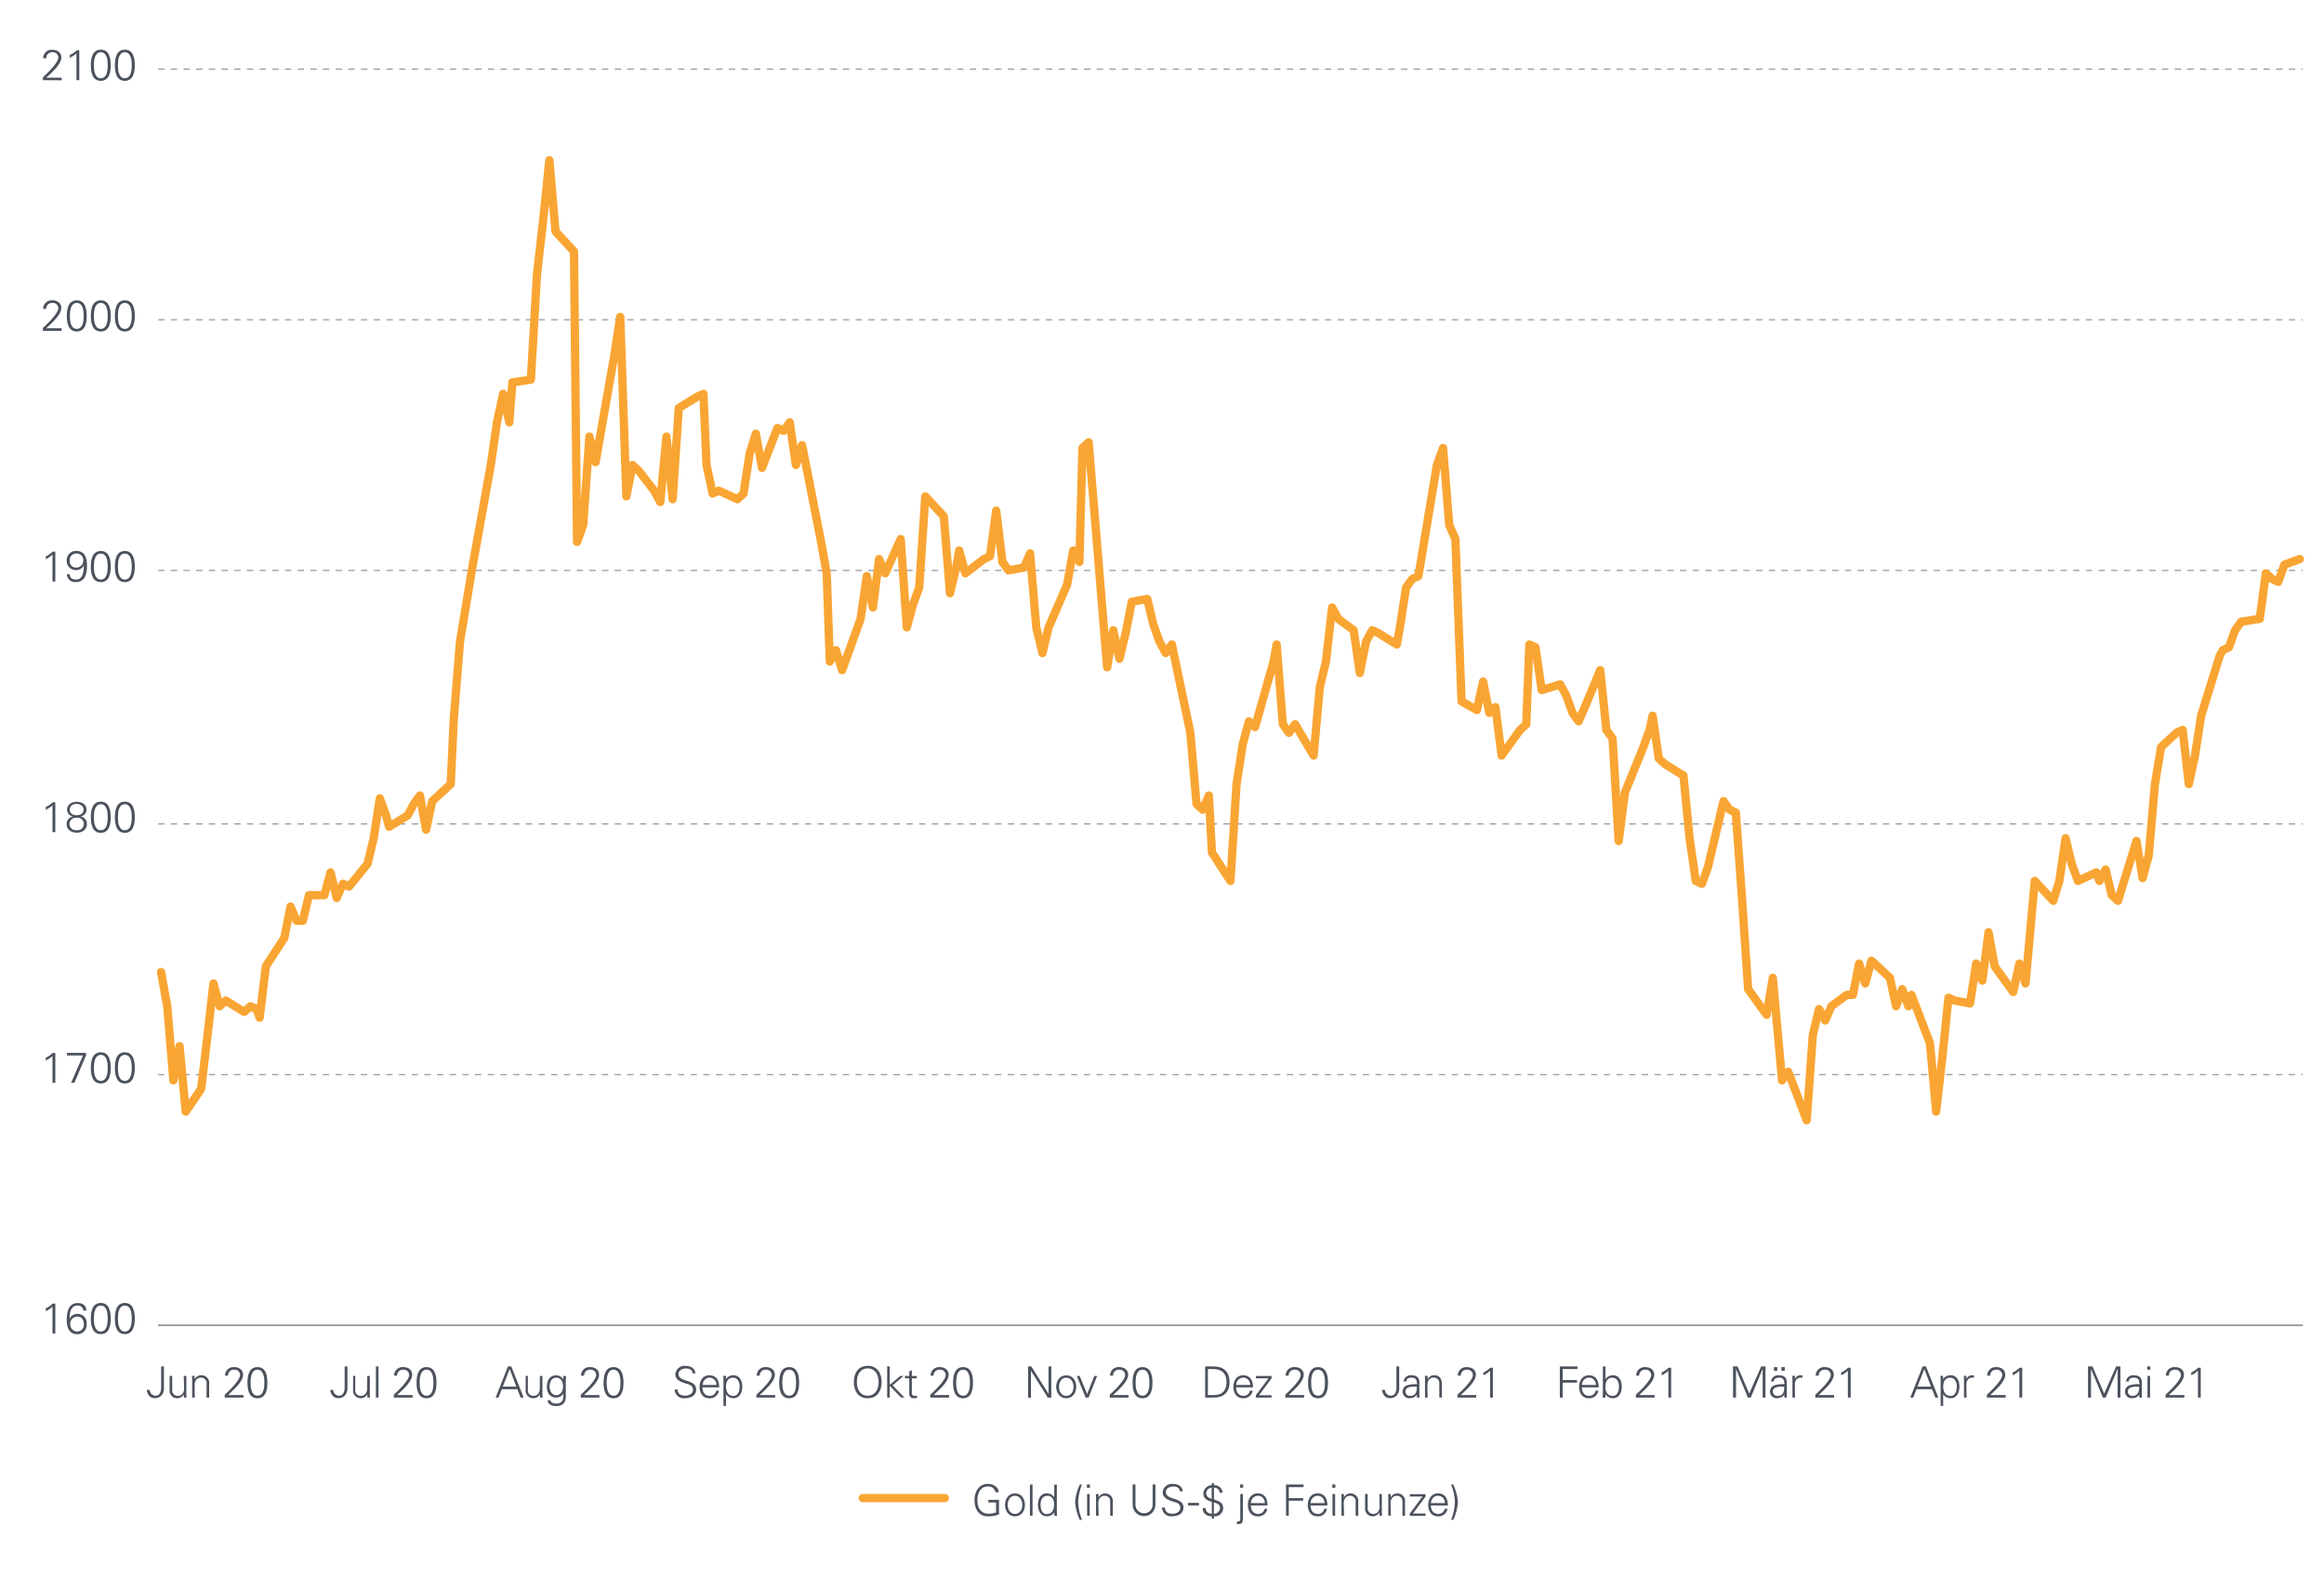 <svg id="Produt_Chart" data-name="Produt Chart" xmlns="http://www.w3.org/2000/svg" viewBox="0 0 700 475.36"><defs><style>.cls-1{fill:#4b525c;}.cls-2,.cls-4,.cls-5{fill:none;}.cls-2{stroke:#f9a533;stroke-linecap:round;stroke-linejoin:round;stroke-width:2.5px;}.cls-3{fill:#4c525c;}.cls-4,.cls-5{stroke:#909294;}.cls-4{stroke-width:0.33px;stroke-dasharray:1.91 1.91;}.cls-5{stroke-width:0.48px;}</style></defs><path class="cls-1" d="M300.9,451.88v4.39a8.81,8.81,0,0,1-3.37.59c-2.56,0-4-2-4-4.89,0-2.42,1.28-4.89,4-4.89,1.56,0,3.16.85,3.3,2.51h-1a2.13,2.13,0,0,0-2.34-1.73c-2.25,0-3.09,2.16-3.09,4.11,0,2.39,1,4.11,3.53,4.11a7.73,7.73,0,0,0,2.08-.39v-3H297.7v-.78Z"/><path class="cls-1" d="M308.72,453.4c0,1.72-1,3.46-3,3.46s-3-1.74-3-3.46,1-3.46,3-3.46S308.72,451.68,308.72,453.4Zm-3-2.74c-1.57,0-2.2,1.53-2.2,2.74s.63,2.74,2.2,2.74,2.2-1.53,2.2-2.74S307.25,450.66,305.68,450.66Z"/><path class="cls-1" d="M311,456.66h-.78v-9.38H311Z"/><path class="cls-1" d="M317.55,455.7l0-.05a2.67,2.67,0,0,1-2.24,1.21c-1.94,0-2.68-1.85-2.68-3.49s.74-3.43,2.68-3.43a2.64,2.64,0,0,1,2.24,1.18l0,0v-3.82h.78v7.91c0,.51,0,1,.07,1.47h-.81Zm-2.13-5c-1.48,0-2,1.37-2,2.62s.35,2.86,1.84,2.86c1.71,0,2.23-1.41,2.23-2.9C317.53,451.92,316.94,450.66,315.42,450.66Z"/><path class="cls-1" d="M325.23,457.91a15.51,15.51,0,0,1-1.39-5.32,14.85,14.85,0,0,1,1.41-5.31h.65a15.08,15.08,0,0,0-1.15,5.31,15.56,15.56,0,0,0,1.15,5.32Z"/><path class="cls-1" d="M328.29,448.25h-.91v-1h.91Zm-.07,1.89v6.52h-.78v-6.52Z"/><path class="cls-1" d="M330.92,456.66h-.79v-5.05c0-.51,0-1-.06-1.47h.81l0,1,0,0a2.26,2.26,0,0,1,2-1.18,2.3,2.3,0,0,1,2.3,2.64v4.08h-.78v-4.21a1.61,1.61,0,0,0-1.71-1.79c-1.29,0-1.87,1.08-1.87,2.25Z"/><path class="cls-1" d="M342,447.28v6.07a2.59,2.59,0,1,0,5.18,0v-6.07h.84v6.08a3.43,3.43,0,1,1-6.86,0v-6.08Z"/><path class="cls-1" d="M352.78,456.86a2.72,2.72,0,0,1-2.79-2.64h.91c0,1.44,1.09,1.86,2.35,1.86,1.05,0,2.26-.61,2.26-1.81,0-.94-.67-1.38-1.47-1.64-1.52-.5-3.83-1-3.83-3a2.74,2.74,0,0,1,3-2.54c1.23,0,2.85.43,3.05,2.24h-.91c0-1.16-1.08-1.46-2-1.46s-2.18.5-2.18,1.64c0,2.66,5.3,1.46,5.3,4.69C356.42,456.23,354.67,456.86,352.78,456.86Z"/><path class="cls-1" d="M357.85,452.8h3.28v.78h-3.28Z"/><path class="cls-1" d="M365.62,457.55H365v-.69c-1.37,0-2.8-.78-2.72-2.49h.91c-.08,1.16.81,1.64,1.81,1.71V452.5c-.68-.28-2.55-.61-2.55-2.53a2.66,2.66,0,0,1,2.55-2.5v-.62h.65v.62a2.49,2.49,0,0,1,2.62,2.28h-.91a1.56,1.56,0,0,0-1.71-1.52v3.57c1.35.43,2.78.83,2.78,2.6a2.53,2.53,0,0,1-2.78,2.46Zm-.65-9.3a1.65,1.65,0,0,0-1.64,1.7c0,1,.83,1.41,1.64,1.66Zm.65,7.83a1.85,1.85,0,0,0,1.87-1.71c0-1.13-1-1.43-1.87-1.72Z"/><path class="cls-1" d="M372.58,458.44c1.15,0,1-.3,1-2v-6.3h.78V457c0,1.68,0,2.26-1.8,2.21Zm1.86-10.19h-.91v-1h.91Z"/><path class="cls-1" d="M376.77,453.58c0,1.39.66,2.56,2.26,2.56a1.93,1.93,0,0,0,1.88-1.56h.82a2.74,2.74,0,0,1-3,2.28c-1.95,0-2.86-1.68-2.86-3.46s1-3.46,2.91-3.46c2.19,0,3,1.6,3,3.64Zm4.19-.71a2.08,2.08,0,0,0-2.11-2.21,2.16,2.16,0,0,0-2.06,2.21Z"/><path class="cls-1" d="M387.35,456.66v-9.38h5.3v.78h-4.46v3.31h4.31v.78h-4.31v4.51Z"/><path class="cls-1" d="M394.75,453.58c0,1.39.66,2.56,2.26,2.56a1.93,1.93,0,0,0,1.88-1.56h.82a2.74,2.74,0,0,1-2.95,2.28c-1.95,0-2.86-1.68-2.86-3.46s1-3.46,2.91-3.46c2.19,0,3,1.6,3,3.64Zm4.19-.71a2.08,2.08,0,0,0-2.11-2.21,2.16,2.16,0,0,0-2.06,2.21Z"/><path class="cls-1" d="M402.21,448.25h-.91v-1h.91Zm-.07,1.89v6.52h-.78v-6.52Z"/><path class="cls-1" d="M404.84,456.66h-.78v-5.05c0-.51,0-1-.07-1.47h.81l0,1,0,0a2.26,2.26,0,0,1,2-1.18,2.3,2.3,0,0,1,2.31,2.64v4.08h-.78v-4.21a1.61,1.61,0,0,0-1.72-1.79c-1.29,0-1.87,1.08-1.87,2.25Z"/><path class="cls-1" d="M415.44,450.14h.78v5.05c0,.51,0,1,.07,1.47h-.81l0-1,0,0a2.25,2.25,0,0,1-2,1.19,2.3,2.3,0,0,1-2.31-2.64v-4.08h.78v4.21a1.61,1.61,0,0,0,1.72,1.79c1.29,0,1.87-1.08,1.87-2.25Z"/><path class="cls-1" d="M418.94,456.66h-.78v-5.05c0-.51,0-1-.07-1.47h.81l0,1,0,0a2.26,2.26,0,0,1,2-1.18,2.29,2.29,0,0,1,2.3,2.64v4.08h-.78v-4.21a1.61,1.61,0,0,0-1.71-1.79c-1.29,0-1.87,1.08-1.87,2.25Z"/><path class="cls-1" d="M424.65,456l3.81-5.1h-3.81v-.71h4.73v.71L425.6,456h3.78v.71h-4.73Z"/><path class="cls-1" d="M431,453.58c0,1.39.67,2.56,2.27,2.56a1.93,1.93,0,0,0,1.88-1.56H436a2.74,2.74,0,0,1-2.95,2.28c-1.95,0-2.86-1.68-2.86-3.46s1-3.46,2.91-3.46c2.18,0,3,1.6,3,3.64Zm4.2-.71a2.08,2.08,0,0,0-2.12-2.21,2.15,2.15,0,0,0-2.05,2.21Z"/><path class="cls-1" d="M437.08,457.91a15.79,15.79,0,0,0,1.14-5.32,15.28,15.28,0,0,0-1.14-5.31h.64a14.85,14.85,0,0,1,1.41,5.31,15.29,15.29,0,0,1-1.39,5.32Z"/><line class="cls-2" x1="284.57" y1="451.36" x2="259.88" y2="451.36"/><path class="cls-3" d="M45.1,418.78a1.77,1.77,0,0,0,1.79,1.73c1.19,0,1.65-1.21,1.65-2.34V411.7h.84V418a3.48,3.48,0,0,1-.65,2.32,2.66,2.66,0,0,1-2.12.93c-1.52,0-2.23-1.15-2.42-2.51Z"/><path class="cls-3" d="M55.35,414.56h.78v5.06c0,.51,0,1,.06,1.47h-.8l0-1,0,0a2.23,2.23,0,0,1-2,1.19,2.3,2.3,0,0,1-2.3-2.64v-4.09h.78v4.22a1.61,1.61,0,0,0,1.72,1.79c1.28,0,1.87-1.08,1.87-2.25Z"/><path class="cls-3" d="M58.66,421.09h-.78V416c0-.5,0-1-.06-1.47h.8l0,1,0,0a2.24,2.24,0,0,1,2-1.18A2.3,2.3,0,0,1,63,417v4.08h-.78v-4.21a1.62,1.62,0,0,0-1.71-1.8c-1.29,0-1.88,1.08-1.88,2.25Z"/><path class="cls-3" d="M67.69,421.09v-.88c1.17-1.06,4.62-4.32,4.62-5.93a1.62,1.62,0,0,0-1.8-1.6,1.72,1.72,0,0,0-1.82,1.79h-.91a2.54,2.54,0,0,1,2.75-2.57c1.45,0,2.69.77,2.69,2.33,0,2.1-3.13,4.74-4.52,6.08h4.64v.78Z"/><path class="cls-3" d="M80.54,416.59c0,2.29-.53,4.7-3,4.7s-3-2.41-3-4.7.53-4.69,3-4.69S80.54,414.3,80.54,416.59Zm-5.07,0c0,1.34.17,3.92,2.08,3.92s2.08-2.58,2.08-3.92-.17-3.91-2.08-3.91S75.47,415.25,75.47,416.59Z"/><path class="cls-3" d="M100.38,418.78a1.75,1.75,0,0,0,1.78,1.73c1.19,0,1.65-1.21,1.65-2.34V411.7h.84V418a3.48,3.48,0,0,1-.65,2.32,2.66,2.66,0,0,1-2.12.93c-1.52,0-2.23-1.15-2.42-2.51Z"/><path class="cls-3" d="M110.62,414.56h.78v5.06c0,.51,0,1,.06,1.47h-.8l0-1,0,0a2.23,2.23,0,0,1-2,1.19,2.3,2.3,0,0,1-2.3-2.64v-4.09H107v4.22a1.61,1.61,0,0,0,1.72,1.79c1.28,0,1.87-1.08,1.87-2.25Z"/><path class="cls-3" d="M114,421.09h-.78V411.7H114Z"/><path class="cls-3" d="M118.61,421.09v-.88c1.17-1.06,4.63-4.32,4.63-5.93a1.62,1.62,0,0,0-1.81-1.6,1.72,1.72,0,0,0-1.81,1.79h-.91a2.54,2.54,0,0,1,2.75-2.57c1.44,0,2.69.77,2.69,2.33,0,2.1-3.13,4.74-4.52,6.08h4.64v.78Z"/><path class="cls-3" d="M131.47,416.59c0,2.29-.53,4.7-3,4.7s-3-2.41-3-4.7.53-4.69,3-4.69S131.47,414.3,131.47,416.59Zm-5.07,0c0,1.34.17,3.92,2.08,3.92s2.08-2.58,2.08-3.92-.17-3.91-2.08-3.91S126.4,415.25,126.4,416.59Z"/><path class="cls-3" d="M149.29,421.09,153,411.7h1l3.74,9.39h-.92l-1-2.53h-4.67l-1,2.53Zm6.23-3.31-2-5.3-2.07,5.3Z"/><path class="cls-3" d="M162.6,414.56h.78v5.06c0,.51,0,1,.07,1.47h-.81l0-1,0,0a2.25,2.25,0,0,1-2,1.19,2.3,2.3,0,0,1-2.31-2.64v-4.09H159v4.22a1.61,1.61,0,0,0,1.72,1.79c1.29,0,1.87-1.08,1.87-2.25Z"/><path class="cls-3" d="M169.67,414.56h.81c0,.45-.06,1-.06,1.47V420c0,1.3.06,2.66-1.38,3.34a3.07,3.07,0,0,1-1.49.3c-1.18,0-2.58-.41-2.58-1.76h.84c.09.78,1,1,1.85,1a1.89,1.89,0,0,0,2-1.81v-1.22h0a2.39,2.39,0,0,1-2.12,1.22c-2,0-2.81-1.49-2.81-3.28s.79-3.41,2.78-3.41a2.49,2.49,0,0,1,2.15,1.21l0-.05Zm-2.13.52c-1.41,0-2,1.43-2,2.63s.61,2.64,2,2.64,2.06-1.39,2.06-2.67S169,415.08,167.54,415.08Z"/><path class="cls-3" d="M174.94,421.09v-.88c1.17-1.06,4.63-4.32,4.63-5.93a1.62,1.62,0,0,0-1.81-1.6,1.72,1.72,0,0,0-1.82,1.79H175a2.55,2.55,0,0,1,2.76-2.57c1.44,0,2.69.77,2.69,2.33,0,2.1-3.14,4.74-4.53,6.08h4.64v.78Z"/><path class="cls-3" d="M187.8,416.59c0,2.29-.54,4.7-3,4.7s-3-2.41-3-4.7.53-4.69,3-4.69S187.8,414.3,187.8,416.59Zm-5.07,0c0,1.34.16,3.92,2.08,3.92s2.08-2.58,2.08-3.92-.17-3.91-2.08-3.91S182.73,415.25,182.73,416.59Z"/><path class="cls-3" d="M206,421.29a2.72,2.72,0,0,1-2.8-2.64h.91c0,1.44,1.09,1.86,2.35,1.86,1.06,0,2.27-.62,2.27-1.81,0-.94-.68-1.38-1.47-1.64-1.52-.51-3.84-1-3.84-3a2.74,2.74,0,0,1,3-2.53c1.24,0,2.85.43,3.06,2.24h-.91c0-1.16-1.08-1.46-2-1.46s-2.19.49-2.19,1.64c0,2.66,5.31,1.45,5.31,4.69C209.67,420.66,207.91,421.29,206,421.29Z"/><path class="cls-3" d="M211.59,418c0,1.39.66,2.56,2.26,2.56a1.94,1.94,0,0,0,1.89-1.56h.82a2.75,2.75,0,0,1-3,2.28c-1.95,0-2.85-1.68-2.85-3.46s1-3.46,2.91-3.46c2.18,0,3,1.6,3,3.64Zm4.2-.72a2.09,2.09,0,0,0-2.12-2.21,2.16,2.16,0,0,0-2,2.21Z"/><path class="cls-3" d="M218.69,423.59h-.78V416c0-.5,0-1-.07-1.47h.81l0,1,0,0a2.64,2.64,0,0,1,2.24-1.18c1.94,0,2.68,1.74,2.68,3.43s-.74,3.49-2.64,3.49a2.69,2.69,0,0,1-2.28-1.21h0Zm2.22-3c1.5,0,1.87-1.65,1.87-2.86s-.5-2.63-2-2.63-2.1,1.27-2.1,2.59C218.69,419.15,219.21,420.57,220.91,420.57Z"/><path class="cls-3" d="M227.84,421.09v-.88c1.17-1.06,4.63-4.32,4.63-5.93a1.62,1.62,0,0,0-1.81-1.6,1.72,1.72,0,0,0-1.82,1.79h-.91a2.55,2.55,0,0,1,2.76-2.57c1.44,0,2.69.77,2.69,2.33,0,2.1-3.14,4.74-4.53,6.08h4.65v.78Z"/><path class="cls-3" d="M240.7,416.59c0,2.29-.54,4.7-3,4.7s-3-2.41-3-4.7.53-4.69,3-4.69S240.7,414.3,240.7,416.59Zm-5.07,0c0,1.34.16,3.92,2.08,3.92s2.08-2.58,2.08-3.92-.17-3.91-2.08-3.91S235.63,415.25,235.63,416.59Z"/><path class="cls-3" d="M261.36,421.29c-2.69,0-4.18-2-4.18-4.89s1.49-4.89,4.18-4.89,4.19,2,4.19,4.89S264.05,421.29,261.36,421.29Zm0-.78c2.34,0,3.28-2.06,3.28-4.11s-.94-4.11-3.28-4.11-3.27,2-3.27,4.11S259,420.51,261.36,420.51Z"/><path class="cls-3" d="M268,417.23l3.16-2.67h1l-3.3,2.83,3.56,3.7h-1L268,417.55v3.54h-.78V411.7H268Z"/><path class="cls-3" d="M273.87,415.28h-1.3v-.72h1.3v-1.39l.78-.33v1.72h1.48v.72h-1.48v4.37a.81.81,0,0,0,.9.92,2.12,2.12,0,0,0,.67-.08v.68a3.51,3.51,0,0,1-.79.12c-1.65,0-1.56-1.06-1.56-1.94Z"/><path class="cls-3" d="M280.21,421.09v-.88c1.17-1.06,4.63-4.32,4.63-5.93a1.62,1.62,0,0,0-1.81-1.6,1.73,1.73,0,0,0-1.82,1.79h-.91a2.55,2.55,0,0,1,2.76-2.57c1.44,0,2.69.77,2.69,2.33,0,2.1-3.13,4.74-4.52,6.08h4.64v.78Z"/><path class="cls-3" d="M293.07,416.59c0,2.29-.53,4.7-3,4.7s-3-2.41-3-4.7.53-4.69,3-4.69S293.07,414.3,293.07,416.59Zm-5.07,0c0,1.34.17,3.92,2.08,3.92s2.08-2.58,2.08-3.92-.17-3.91-2.08-3.91S288,415.25,288,416.59Z"/><path class="cls-3" d="M309.65,411.7h1l5.17,8.26h0V411.7h.84v9.39h-1.06L310.52,413h0v8.11h-.84Z"/><path class="cls-3" d="M324.17,417.83c0,1.71-1,3.46-3,3.46s-3.05-1.75-3.05-3.46,1-3.46,3.05-3.46S324.17,416.11,324.17,417.83Zm-3-2.75c-1.58,0-2.2,1.54-2.2,2.75s.62,2.74,2.2,2.74,2.19-1.53,2.19-2.74S322.7,415.08,321.13,415.08Z"/><path class="cls-3" d="M325.19,414.56l2.25,5.45,2.17-5.45h.86l-2.59,6.53H327l-2.67-6.53Z"/><path class="cls-3" d="M334.27,421.09v-.88c1.17-1.06,4.63-4.32,4.63-5.93a1.63,1.63,0,0,0-1.81-1.6,1.72,1.72,0,0,0-1.82,1.79h-.91a2.55,2.55,0,0,1,2.76-2.57c1.44,0,2.69.77,2.69,2.33,0,2.1-3.14,4.74-4.53,6.08h4.64v.78Z"/><path class="cls-3" d="M347.13,416.59c0,2.29-.54,4.7-3,4.7s-3-2.41-3-4.7.54-4.69,3-4.69S347.13,414.3,347.13,416.59Zm-5.08,0c0,1.34.17,3.92,2.08,3.92s2.08-2.58,2.08-3.92-.16-3.91-2.08-3.91S342.05,415.25,342.05,416.59Z"/><path class="cls-3" d="M365.5,411.7c3.09,0,4.84,1.59,4.84,4.7s-1.75,4.69-4.84,4.69H363V411.7Zm.21,8.61c2.64,0,3.72-1.55,3.72-3.91,0-2.77-1.62-4-4.29-3.92h-1.32v7.83Z"/><path class="cls-3" d="M372.34,418c0,1.39.67,2.56,2.26,2.56a1.94,1.94,0,0,0,1.89-1.56h.82a2.74,2.74,0,0,1-2.95,2.28c-1.95,0-2.86-1.68-2.86-3.46s1-3.46,2.91-3.46c2.18,0,3,1.6,3,3.64Zm4.2-.72a2.09,2.09,0,0,0-2.12-2.21,2.16,2.16,0,0,0-2.05,2.21Z"/><path class="cls-3" d="M378.27,420.38l3.81-5.1h-3.81v-.72H383v.72l-3.78,5.1H383v.71h-4.73Z"/><path class="cls-3" d="M387.14,421.09v-.88c1.17-1.06,4.62-4.32,4.62-5.93a1.62,1.62,0,0,0-1.8-1.6,1.72,1.72,0,0,0-1.82,1.79h-.91A2.54,2.54,0,0,1,390,411.9c1.45,0,2.69.77,2.69,2.33,0,2.1-3.13,4.74-4.52,6.08h4.64v.78Z"/><path class="cls-3" d="M400,416.59c0,2.29-.53,4.7-3,4.7s-3-2.41-3-4.7.54-4.69,3-4.69S400,414.3,400,416.59Zm-5.07,0c0,1.34.17,3.92,2.08,3.92s2.08-2.58,2.08-3.92-.17-3.91-2.08-3.91S394.92,415.25,394.92,416.59Z"/><path class="cls-3" d="M417.17,418.78a1.77,1.77,0,0,0,1.79,1.73c1.19,0,1.65-1.21,1.65-2.34V411.7h.84V418a3.48,3.48,0,0,1-.65,2.32,2.66,2.66,0,0,1-2.12.93c-1.52,0-2.23-1.15-2.42-2.51Z"/><path class="cls-3" d="M426.74,416.49c-.07-1.07-.62-1.41-1.54-1.41s-1.5.25-1.6,1.14h-.84a2.16,2.16,0,0,1,2.45-1.85c1.44,0,2.34.66,2.31,2.16v3.09c0,.51,0,1,.07,1.47h-.81l0-1h0l0,.09a2.44,2.44,0,0,1-2,1.07,2,2,0,0,1-.86-3.9,8.77,8.77,0,0,1,2.95-.3Zm-1.95,4.08c1.71,0,2-1.4,1.95-2.77-1.1,0-3.42-.17-3.42,1.47A1.31,1.31,0,0,0,424.79,420.57Z"/><path class="cls-3" d="M430,421.09h-.78V416c0-.5,0-1-.07-1.47H430l0,1,0,0a2.26,2.26,0,0,1,2-1.18c2.14,0,2.3,1.88,2.3,2.64v4.08h-.78v-4.21a1.62,1.62,0,0,0-1.71-1.8c-1.29,0-1.87,1.08-1.87,2.25Z"/><path class="cls-3" d="M439,421.09v-.88c1.17-1.06,4.63-4.32,4.63-5.93a1.63,1.63,0,0,0-1.81-1.6,1.72,1.72,0,0,0-1.82,1.79h-.91a2.55,2.55,0,0,1,2.76-2.57c1.44,0,2.69.77,2.69,2.33,0,2.1-3.14,4.74-4.53,6.08h4.64v.78Z"/><path class="cls-3" d="M446.79,413.51a6.38,6.38,0,0,0,2.07-1.42h.8v9h-.84V413a7.85,7.85,0,0,1-2,1.36Z"/><path class="cls-3" d="M469.83,421.09V411.7h5.31v.78h-4.46v3.32H475v.78h-4.3v4.51Z"/><path class="cls-3" d="M476.48,418c0,1.39.66,2.56,2.26,2.56a2,2,0,0,0,1.89-1.56h.81a2.74,2.74,0,0,1-2.95,2.28c-1.95,0-2.86-1.68-2.86-3.46s1-3.46,2.91-3.46c2.19,0,3,1.6,3,3.64Zm4.2-.72a2.09,2.09,0,0,0-2.12-2.21,2.17,2.17,0,0,0-2.06,2.21Z"/><path class="cls-3" d="M483.54,421.09h-.81c0-.44.06-1,.06-1.47V411.7h.79v3.83l0,0a2.64,2.64,0,0,1,2.24-1.18c1.93,0,2.67,1.74,2.67,3.43s-.74,3.49-2.63,3.49a2.67,2.67,0,0,1-2.28-1.21l0,.05Zm0-3.39c0,1.48.51,2.87,2.22,2.87,1.49,0,1.87-1.62,1.87-2.83s-.51-2.66-2-2.66S483.58,416.37,483.58,417.7Z"/><path class="cls-3" d="M492.73,421.09v-.88c1.17-1.06,4.63-4.32,4.63-5.93a1.63,1.63,0,0,0-1.81-1.6,1.72,1.72,0,0,0-1.82,1.79h-.91a2.54,2.54,0,0,1,2.75-2.57c1.45,0,2.7.77,2.7,2.33,0,2.1-3.14,4.74-4.53,6.08h4.64v.78Z"/><path class="cls-3" d="M500.49,413.51a6.33,6.33,0,0,0,2.06-1.42h.81v9h-.84V413a7.85,7.85,0,0,1-2,1.36Z"/><path class="cls-3" d="M522,421.09V411.7h1.36l3.52,8.18,3.6-8.18h1.29v9.39h-.85v-8.67h0l-3.59,8.67h-.85l-3.58-8.63h0v8.63Z"/><path class="cls-3" d="M537.41,416.49a1.32,1.32,0,0,0-1.54-1.41c-.82,0-1.5.25-1.6,1.14h-.84a2.16,2.16,0,0,1,2.45-1.85c1.44,0,2.34.66,2.31,2.16v3.09c0,.51,0,1,.07,1.47h-.81l0-1h0l0,.09a2.45,2.45,0,0,1-2,1.07,2,2,0,0,1-.86-3.9,8.77,8.77,0,0,1,2.95-.3Zm-1.95,4.08c1.71,0,2-1.4,1.95-2.77-1.1,0-3.42-.17-3.42,1.47A1.31,1.31,0,0,0,535.46,420.57ZM534.32,413V411.9h1V413Zm2.26,0V411.9h1V413Z"/><path class="cls-3" d="M540.67,421.09h-.78V416a13.88,13.88,0,0,0-.06-1.47h.81l0,1h0a1.67,1.67,0,0,1,1.47-1.16c.26,0,.52,0,.78,0v.76a3.93,3.93,0,0,0-.48-.06c-1.16,0-1.77.84-1.8,2.08Z"/><path class="cls-3" d="M546.8,421.09v-.88c1.17-1.06,4.63-4.32,4.63-5.93a1.63,1.63,0,0,0-1.81-1.6,1.72,1.72,0,0,0-1.82,1.79h-.91a2.55,2.55,0,0,1,2.76-2.57c1.44,0,2.69.77,2.69,2.33,0,2.1-3.14,4.74-4.53,6.08h4.64v.78Z"/><path class="cls-3" d="M554.56,413.51a6.38,6.38,0,0,0,2.07-1.42h.8v9h-.84V413a7.85,7.85,0,0,1-2,1.36Z"/><path class="cls-3" d="M575.39,421.09l3.72-9.39h1l3.75,9.39h-.92l-1-2.53h-4.66l-1,2.53Zm6.23-3.31-2-5.3-2.07,5.3Z"/><path class="cls-3" d="M585.31,423.59h-.78V416c0-.5,0-1-.07-1.47h.81l0,1,0,0a2.64,2.64,0,0,1,2.24-1.18c1.94,0,2.68,1.74,2.68,3.43s-.74,3.49-2.64,3.49a2.69,2.69,0,0,1-2.28-1.21h0Zm2.22-3c1.49,0,1.87-1.65,1.87-2.86s-.51-2.63-2-2.63-2.1,1.27-2.1,2.59C585.31,419.15,585.83,420.57,587.53,420.57Z"/><path class="cls-3" d="M592.34,421.09h-.78V416c0-.5,0-1-.07-1.47h.81l0,1h0a1.69,1.69,0,0,1,1.47-1.16c.26,0,.52,0,.78,0v.76a3.7,3.7,0,0,0-.48-.06c-1.15,0-1.77.84-1.79,2.08Z"/><path class="cls-3" d="M598.46,421.09v-.88c1.17-1.06,4.63-4.32,4.63-5.93a1.62,1.62,0,0,0-1.81-1.6,1.73,1.73,0,0,0-1.82,1.79h-.91a2.55,2.55,0,0,1,2.76-2.57c1.44,0,2.69.77,2.69,2.33,0,2.1-3.13,4.74-4.52,6.08h4.64v.78Z"/><path class="cls-3" d="M606.22,413.51a6.27,6.27,0,0,0,2.07-1.42h.81v9h-.85V413a7.85,7.85,0,0,1-2,1.36Z"/><path class="cls-1" d="M12.92,24.15v-.88c1.17-1.05,4.64-4.32,4.64-5.93a1.63,1.63,0,0,0-1.81-1.6,1.73,1.73,0,0,0-1.82,1.8H13A2.55,2.55,0,0,1,15.77,15c1.45,0,2.7.77,2.7,2.33,0,2.11-3.14,4.75-4.53,6.08h4.64v.78Z"/><path class="cls-1" d="M21,16.58a6.7,6.7,0,0,0,2.07-1.42h.81v9h-.85V16.07a7.81,7.81,0,0,1-2,1.35Z"/><path class="cls-1" d="M33.36,19.66c0,2.28-.53,4.69-3,4.69s-3-2.41-3-4.69.54-4.7,3-4.7S33.36,17.37,33.36,19.66Zm-5.08,0c0,1.34.17,3.91,2.09,3.91s2.08-2.57,2.08-3.91-.17-3.92-2.08-3.92S28.28,18.32,28.28,19.66Z"/><path class="cls-1" d="M40.6,19.66c0,2.28-.54,4.69-3,4.69s-3-2.41-3-4.69.53-4.7,3-4.7S40.6,17.37,40.6,19.66Zm-5.08,0c0,1.34.17,3.91,2.08,3.91s2.09-2.57,2.09-3.91-.17-3.92-2.09-3.92S35.52,18.32,35.52,19.66Z"/><path class="cls-1" d="M12.92,99.68v-.89c1.17-1.05,4.64-4.31,4.64-5.93a1.62,1.62,0,0,0-1.81-1.59,1.72,1.72,0,0,0-1.82,1.79H13a2.55,2.55,0,0,1,2.76-2.57c1.45,0,2.7.76,2.7,2.32,0,2.11-3.14,4.75-4.53,6.09h4.64v.78Z"/><path class="cls-1" d="M26.12,95.18c0,2.29-.53,4.69-3,4.69s-3-2.4-3-4.69.54-4.69,3-4.69S26.12,92.89,26.12,95.18Zm-5.07,0c0,1.34.16,3.91,2.08,3.91s2.08-2.57,2.08-3.91-.17-3.91-2.08-3.91S21.05,93.84,21.05,95.18Z"/><path class="cls-1" d="M33.36,95.18c0,2.29-.53,4.69-3,4.69s-3-2.4-3-4.69.54-4.69,3-4.69S33.36,92.89,33.36,95.18Zm-5.08,0c0,1.34.17,3.91,2.09,3.91s2.08-2.57,2.08-3.91-.17-3.91-2.08-3.91S28.28,93.84,28.28,95.18Z"/><path class="cls-1" d="M40.6,95.18c0,2.29-.54,4.69-3,4.69s-3-2.4-3-4.69.53-4.69,3-4.69S40.6,92.89,40.6,95.18Zm-5.08,0c0,1.34.17,3.91,2.08,3.91s2.09-2.57,2.09-3.91-.17-3.91-2.09-3.91S35.52,93.84,35.52,95.18Z"/><path class="cls-1" d="M13.78,167.62a6.27,6.27,0,0,0,2.07-1.42h.81v9h-.85v-8.09a7.81,7.81,0,0,1-2,1.35Z"/><path class="cls-1" d="M21,173c0,1.18.85,1.62,2,1.62,2.05,0,2.27-2.88,2.27-4.25h0a2.61,2.61,0,0,1-2.39,1.38A2.67,2.67,0,0,1,20.1,169,2.76,2.76,0,0,1,23,166c2.62,0,3.2,2.21,3.2,4.44,0,2.42-.54,4.94-3.42,4.94a2.44,2.44,0,0,1-2.63-2.4Zm0-4a1.86,1.86,0,0,0,1.92,2,2.09,2.09,0,0,0,2.18-2.14,2,2,0,0,0-2.12-2.1A2,2,0,0,0,21,169Z"/><path class="cls-1" d="M33.36,170.7c0,2.29-.53,4.69-3,4.69s-3-2.4-3-4.69.54-4.69,3-4.69S33.36,168.41,33.36,170.7Zm-5.08,0c0,1.34.17,3.91,2.09,3.91s2.08-2.57,2.08-3.91-.17-3.91-2.08-3.91S28.28,169.36,28.28,170.7Z"/><path class="cls-1" d="M40.6,170.7c0,2.29-.54,4.69-3,4.69s-3-2.4-3-4.69.53-4.69,3-4.69S40.6,168.41,40.6,170.7Zm-5.08,0c0,1.34.17,3.91,2.08,3.91s2.09-2.57,2.09-3.91-.17-3.91-2.09-3.91S35.52,169.36,35.52,170.7Z"/><path class="cls-1" d="M13.78,243.14a6.27,6.27,0,0,0,2.07-1.42h.81v9h-.85v-8.09a7.6,7.6,0,0,1-2,1.36Z"/><path class="cls-1" d="M22,246A2.07,2.07,0,0,1,20.2,244c0-1.67,1.48-2.42,2.93-2.42s2.93.75,2.93,2.42A2.15,2.15,0,0,1,24.25,246h0a2.24,2.24,0,0,1,1.94,2.24c0,1.82-1.55,2.64-3.06,2.64s-3.06-.82-3.06-2.64a2.25,2.25,0,0,1,2-2.23Zm1.09,4.11a1.88,1.88,0,1,0,0-3.72,1.88,1.88,0,1,0,0,3.72Zm0-4.5c1.2,0,2.08-.57,2.08-1.69s-1.08-1.71-2.08-1.71-2.08.5-2.08,1.71S21.93,245.64,23.13,245.64Z"/><path class="cls-1" d="M33.36,246.22c0,2.29-.53,4.7-3,4.7s-3-2.41-3-4.7.54-4.69,3-4.69S33.36,243.93,33.36,246.22Zm-5.08,0c0,1.34.17,3.92,2.09,3.92s2.08-2.58,2.08-3.92-.17-3.91-2.08-3.91S28.28,244.88,28.28,246.22Z"/><path class="cls-1" d="M40.6,246.22c0,2.29-.54,4.7-3,4.7s-3-2.41-3-4.7.53-4.69,3-4.69S40.6,243.93,40.6,246.22Zm-5.08,0c0,1.34.17,3.92,2.08,3.92s2.09-2.58,2.09-3.92-.17-3.91-2.09-3.91S35.52,244.88,35.52,246.22Z"/><path class="cls-1" d="M13.78,318.66a6.4,6.4,0,0,0,2.07-1.41h.81v9h-.85v-8.08a7.81,7.81,0,0,1-2,1.35Z"/><path class="cls-1" d="M25.91,318l-3.5,8.24h-1L25,318H20.17v-.78h5.74Z"/><path class="cls-1" d="M33.36,321.74c0,2.29-.53,4.7-3,4.7s-3-2.41-3-4.7.54-4.69,3-4.69S33.36,319.46,33.36,321.74Zm-5.08,0c0,1.34.17,3.92,2.09,3.92s2.08-2.58,2.08-3.92-.17-3.91-2.08-3.91S28.28,320.41,28.28,321.74Z"/><path class="cls-1" d="M40.6,321.74c0,2.29-.54,4.7-3,4.7s-3-2.41-3-4.7.53-4.69,3-4.69S40.6,319.46,40.6,321.74Zm-5.08,0c0,1.34.17,3.92,2.08,3.92s2.09-2.58,2.09-3.92-.17-3.91-2.09-3.91S35.52,320.41,35.52,321.74Z"/><path class="cls-1" d="M13.78,394.19a6.59,6.59,0,0,0,2.07-1.42h.81v9h-.85v-8.08a7.81,7.81,0,0,1-2,1.35Z"/><path class="cls-1" d="M26,394.87h-.91a1.61,1.61,0,0,0-1.72-1.52c-2.16,0-2.4,2.36-2.4,4h0a2.42,2.42,0,0,1,2.37-1.47,2.68,2.68,0,0,1,2.76,3A2.82,2.82,0,0,1,23.32,402c-2.51,0-3.22-2.08-3.22-4.24s.36-5.15,3.28-5.15C24.85,392.57,26,393.31,26,394.87ZM21.16,399a2.11,2.11,0,0,0,2,2.16A2,2,0,0,0,25.25,399c0-1.19-.55-2.32-1.89-2.32A2.15,2.15,0,0,0,21.16,399Z"/><path class="cls-1" d="M33.36,397.27c0,2.28-.53,4.69-3,4.69s-3-2.41-3-4.69.54-4.7,3-4.7S33.36,395,33.36,397.27Zm-5.08,0c0,1.34.17,3.91,2.09,3.91s2.08-2.57,2.08-3.91-.17-3.92-2.08-3.92S28.28,395.93,28.28,397.27Z"/><path class="cls-1" d="M40.6,397.27c0,2.28-.54,4.69-3,4.69s-3-2.41-3-4.69.53-4.7,3-4.7S40.6,395,40.6,397.27Zm-5.08,0c0,1.34.17,3.91,2.08,3.91s2.09-2.57,2.09-3.91-.17-3.92-2.09-3.92S35.52,395.93,35.52,397.27Z"/><path class="cls-4" d="M47.58,323.78H693.63m-646-75.53H693.63m-646-76.38H693.63m-646-75.53H693.63m-646-75.52H693.63"/><line class="cls-5" x1="47.58" y1="399.3" x2="693.63" y2="399.3"/><polyline class="cls-2" points="48.51 292.88 50.37 303.18 52.22 325.49 54.08 315.19 55.94 334.93 60.58 328.07 62.43 312.62 64.29 296.31 66.15 303.18 68 301.46 73.57 304.89 75.43 303.18 77.28 304.04 78.21 306.61 80.07 291.16 85.64 282.58 87.5 273.14 89.35 277.43 91.21 277.43 93.06 269.71 97.71 269.71 99.56 262.84 101.42 270.56 103.28 266.27 105.13 267.13 110.7 260.27 112.56 252.54 114.41 240.53 116.27 245.68 117.2 249.11 122.77 245.68 124.63 242.24 126.48 239.67 128.34 249.97 130.19 241.38 135.76 236.24 136.69 216.5 138.55 193.32 140.41 182.17 142.26 171.01 147.83 140.11 149.69 127.24 151.54 118.66 153.4 127.24 154.33 115.22 159.9 114.37 161.75 82.61 163.61 66.3 165.47 48.28 167.32 69.74 172.89 75.75 173.82 163.28 175.68 158.14 177.53 131.53 179.39 139.25 184.96 107.5 186.82 95.48 188.67 149.55 190.53 140.11 192.39 141.83 197.03 147.84 198.88 151.27 200.74 131.53 202.6 150.41 204.45 122.95 210.02 119.52 211.88 118.66 212.81 140.11 214.66 148.69 216.52 147.84 222.09 150.41 223.95 148.69 225.8 136.68 227.66 130.67 229.52 140.97 234.16 128.96 236.01 129.81 237.87 127.24 239.73 140.11 241.58 134.1 247.15 162.43 249.01 172.73 249.94 199.33 251.79 195.9 253.65 201.91 259.22 186.46 261.08 173.58 262.93 183.03 264.79 168.44 266.64 172.73 271.29 162.43 273.14 189.03 275 182.17 276.86 177.02 278.71 149.55 284.28 155.56 286.14 178.73 287.99 171.01 288.92 165.86 290.78 172.73 296.35 168.44 298.2 167.58 300.06 153.84 301.92 169.29 303.77 171.87 308.42 171.01 310.27 166.72 312.13 189.03 313.99 196.76 315.84 189.03 321.41 176.16 323.27 165.86 325.12 169.29 326.05 134.96 327.91 133.25 333.48 201.05 335.33 189.89 337.19 198.47 339.05 190.75 340.9 181.31 345.55 180.45 347.4 188.17 349.26 193.32 351.11 196.76 352.97 194.18 358.54 220.79 360.4 242.24 362.25 243.96 364.11 239.67 365.04 256.83 370.61 265.42 372.46 236.24 374.32 224.22 376.18 217.35 378.03 219.07 383.6 199.33 384.53 194.18 386.39 218.21 388.24 220.79 390.1 218.21 395.67 227.65 397.53 207.06 399.38 199.33 401.24 183.03 403.1 186.46 407.74 189.89 409.59 202.76 411.45 193.32 413.31 189.89 415.16 190.75 420.73 194.18 421.66 189.03 423.52 177.02 425.37 174.44 427.23 173.58 432.8 140.11 434.66 134.96 436.51 158.14 438.37 162.43 440.23 211.35 444.87 213.92 446.72 205.34 448.58 214.78 450.44 213.06 452.29 227.65 457.86 219.93 459.72 218.21 460.65 194.18 462.5 195.04 464.36 207.91 469.93 206.2 471.79 209.63 473.64 214.78 475.5 217.35 477.35 213.06 482 201.91 483.85 219.93 485.71 222.5 487.56 253.4 489.42 238.81 494.99 225.08 496.85 219.93 497.78 215.64 499.63 228.51 501.49 230.23 507.06 233.66 508.91 252.54 510.77 265.42 512.63 266.27 514.48 261.13 519.13 241.38 520.98 243.96 522.84 244.82 524.69 270.56 526.55 298.03 532.12 305.75 533.98 294.6 535.83 315.19 536.76 325.49 538.62 322.92 544.19 337.51 546.04 311.76 547.9 304.04 549.76 307.47 551.61 303.18 556.25 299.75 558.11 299.75 559.97 290.31 561.82 296.31 563.68 289.45 569.25 294.6 571.11 303.18 572.96 298.03 574.82 303.18 575.75 299.75 581.32 314.33 583.17 334.93 585.03 318.63 586.89 300.6 588.74 301.46 593.38 302.32 595.24 290.31 597.1 295.45 598.95 280.86 600.81 291.16 606.38 298.89 608.24 290.31 610.09 296.31 611.95 275.71 612.88 265.42 618.45 271.42 620.3 265.42 622.16 252.54 624.02 260.27 625.87 265.42 631.44 262.84 632.37 265.42 634.23 261.98 636.08 269.71 637.94 271.42 643.51 253.4 645.37 264.56 647.22 257.69 649.08 236.24 650.93 225.08 655.58 220.79 657.43 219.93 659.29 236.24 661.14 227.65 663 215.64 668.57 197.62 669.5 195.9 671.36 195.04 673.21 189.89 675.07 187.32 680.64 186.46 682.49 172.73 684.35 174.44 686.21 175.3 688.06 170.15 692.71 168.44"/><path class="cls-3" d="M628.92,421.09V411.7h1.35l3.52,8.18,3.6-8.18h1.29v9.39h-.84v-8.67h0l-3.59,8.67h-.84l-3.59-8.63h0v8.63Z"/><path class="cls-3" d="M644.33,416.49c-.07-1.07-.62-1.41-1.54-1.41s-1.5.25-1.6,1.14h-.83a2.15,2.15,0,0,1,2.44-1.85c1.44,0,2.34.66,2.32,2.16v3.09a13.65,13.65,0,0,0,.06,1.47h-.81l0-1h0l0,.09a2.42,2.42,0,0,1-2,1.07,2,2,0,0,1-.86-3.9,8.8,8.8,0,0,1,3-.3Zm-2,4.08c1.71,0,2-1.4,2-2.77-1.1,0-3.41-.17-3.41,1.47A1.3,1.3,0,0,0,642.38,420.57Z"/><path class="cls-3" d="M647.68,412.68h-.91v-1h.91Zm-.07,1.88v6.53h-.78v-6.53Z"/><path class="cls-3" d="M652.28,421.09v-.88c1.17-1.06,4.63-4.32,4.63-5.93a1.63,1.63,0,0,0-1.81-1.6,1.72,1.72,0,0,0-1.82,1.79h-.91a2.55,2.55,0,0,1,2.76-2.57c1.44,0,2.69.77,2.69,2.33,0,2.1-3.14,4.74-4.53,6.08h4.64v.78Z"/><path class="cls-3" d="M660,413.51a6.38,6.38,0,0,0,2.07-1.42h.8v9h-.84V413a7.85,7.85,0,0,1-2,1.36Z"/></svg>